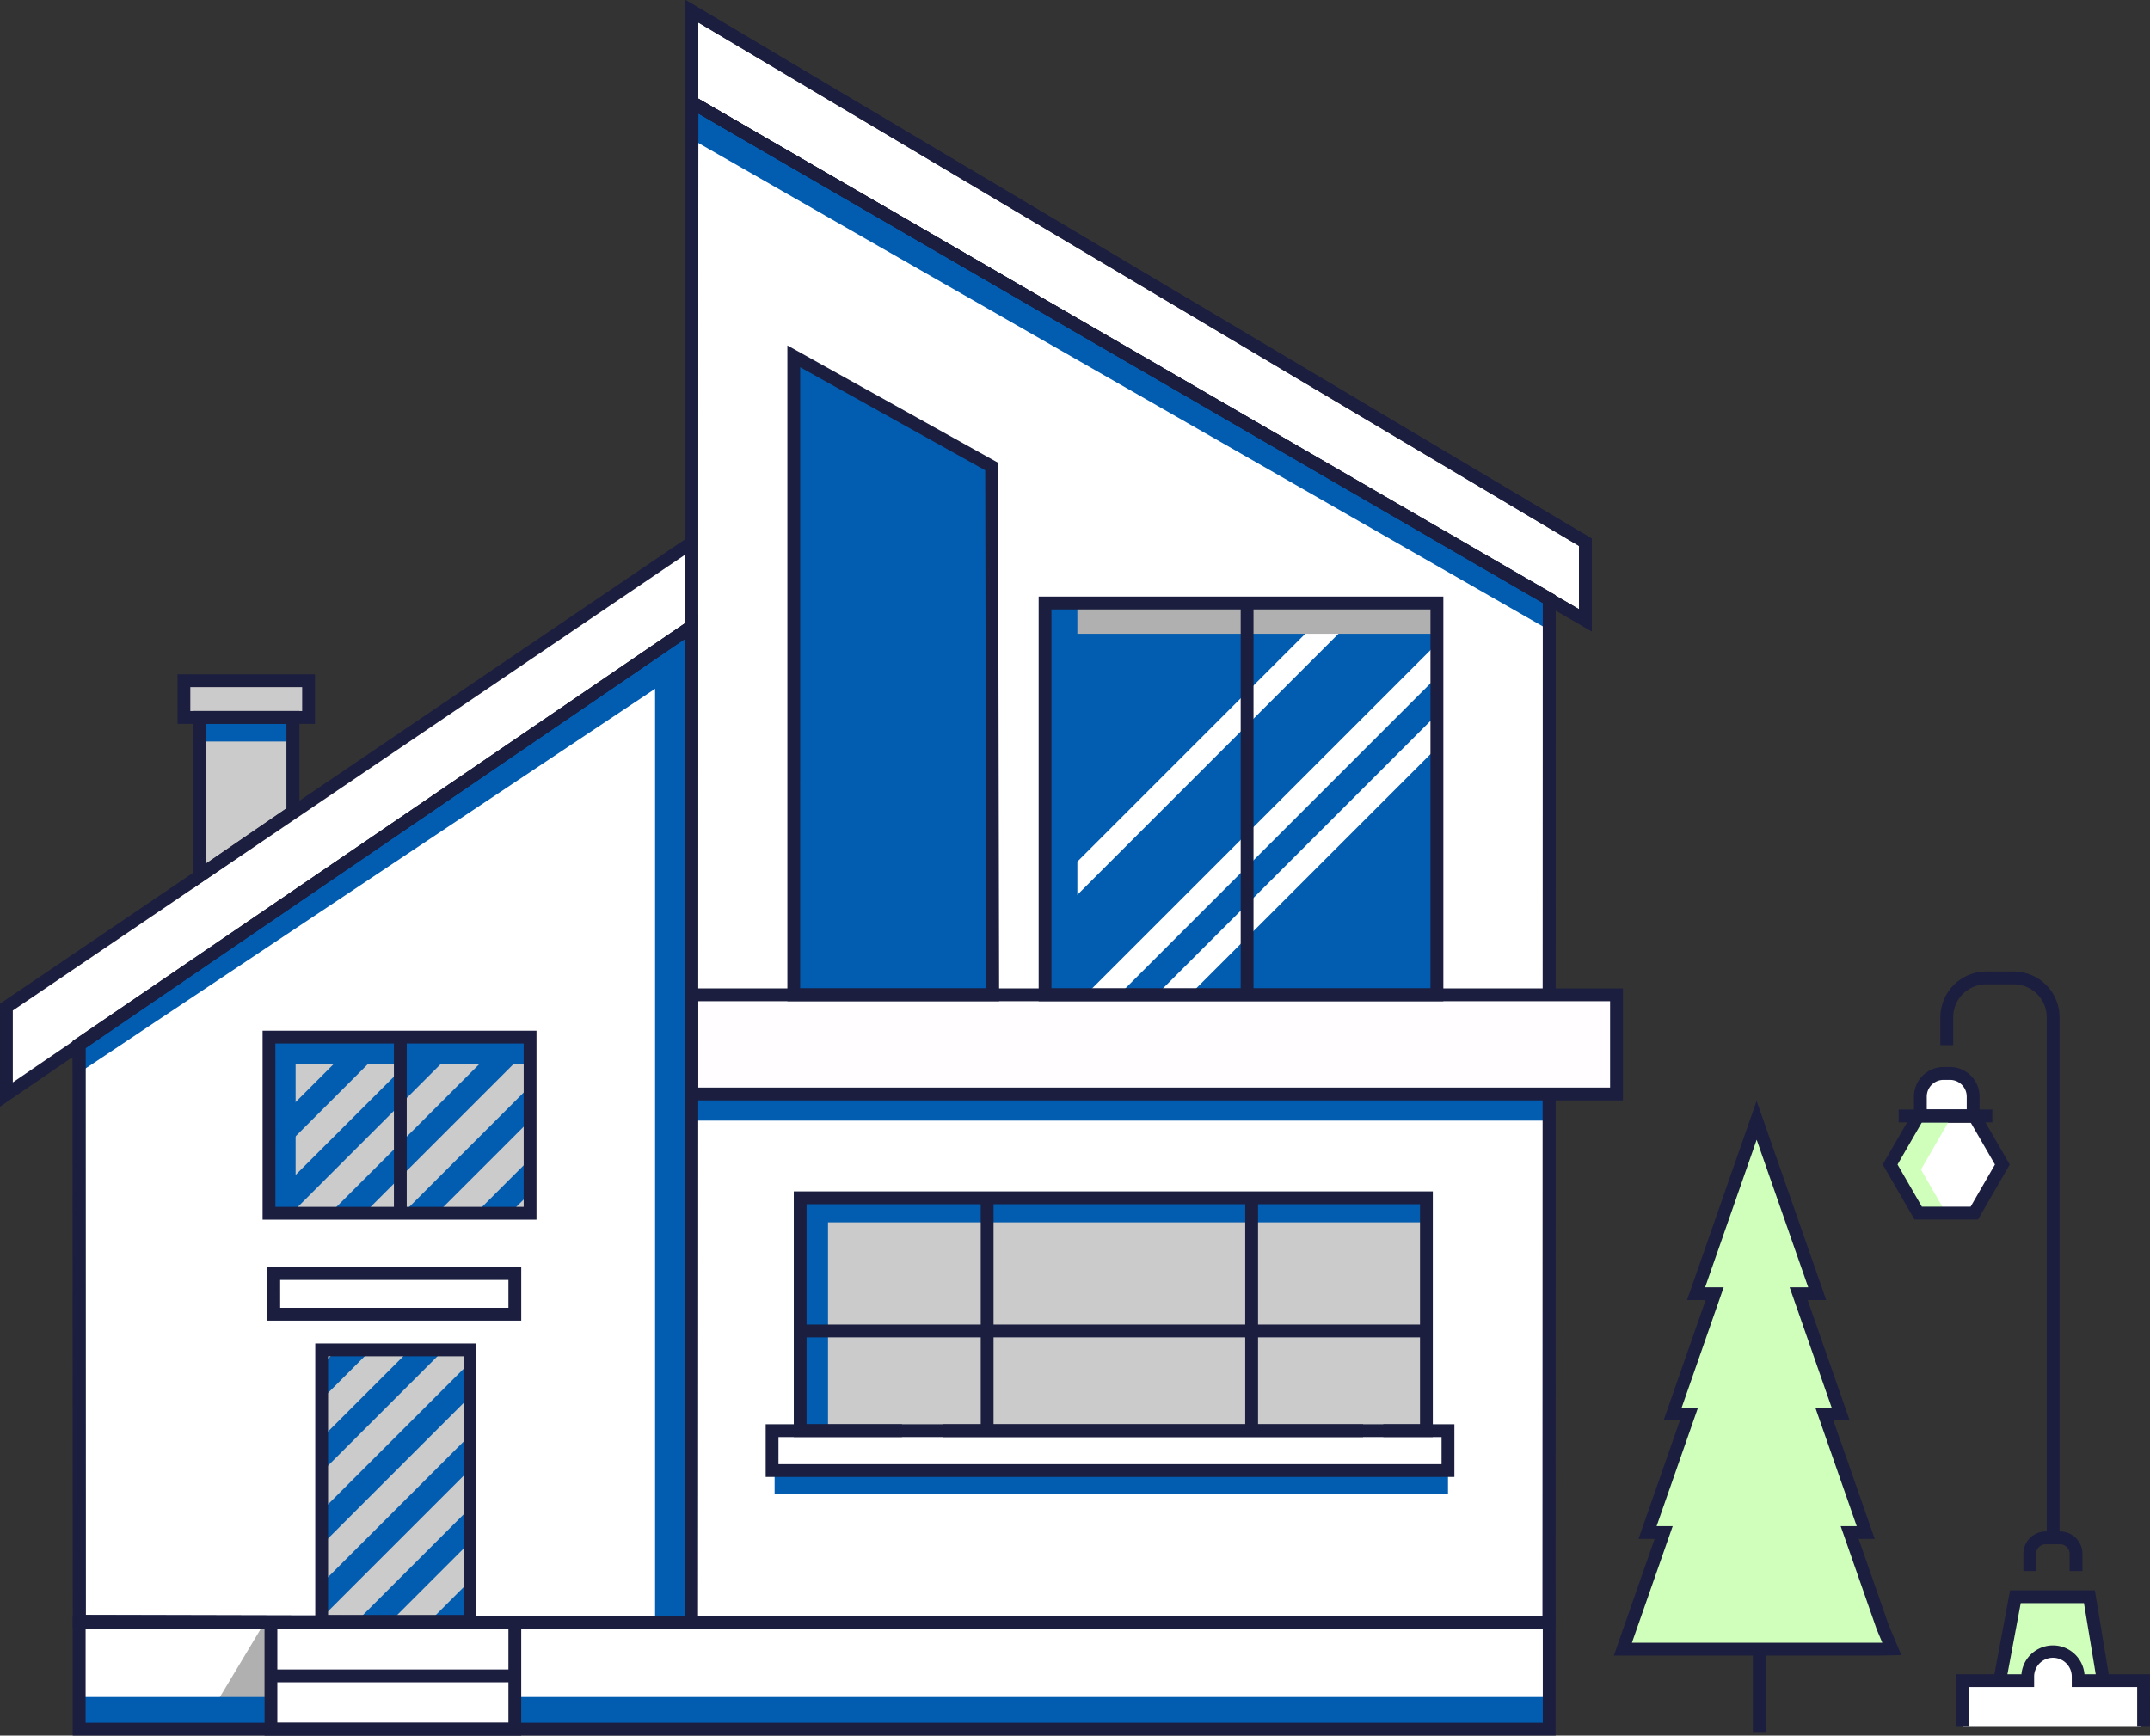<svg xmlns="http://www.w3.org/2000/svg" width="200.231" height="161.667" viewBox="0 0 200.231 161.667"><rect x="0" y="0" width="200.231" height="161.667" fill="#333333" stroke="none"/><defs><style>.a{fill:#fff;}.b{fill:#cbcbcb;}.c{fill:#fffdff;}.d{fill:#025caf;}.e{fill:#b0b0b0;}.f{fill:#4bb8df;}.g{fill:#339cc5;}.h{fill:#d0ffbc;}.i{fill:#1b1e3f;}</style></defs><g transform="translate(-1249.769 -4072.744)"><g transform="translate(1249.769 4072.744)"><rect class="a" width="136.89" height="10.71" transform="translate(7.387 150.819)"/><path class="a" d="M1531.519,763.356H1526.8l-2.362,4.091,2.362,4.091h4.723l2.362-4.091Z" transform="translate(-1347.88 -658.778)"/><path class="a" d="M1315.36,690.148l-.021,92.786-56.987-.131-.018-53.743Z" transform="translate(-1250.964 -632.115)"/><path class="b" d="M1284.672,712.233l-8.708,5.977V703.45h8.708Z" transform="translate(-1257.386 -636.96)"/><path class="a" d="M1348.057,613.334l-.064,141.612h79.884l.019-95.351Z" transform="translate(-1283.619 -604.139)"/><path class="a" d="M1311.481,677.851l-63.8,43.26v8.141l63.8-43.582Z" transform="translate(-1247.085 -627.637)"/><path class="a" d="M1348.094,599.99v8.484l83.209,48.244v-7.264Z" transform="translate(-1283.656 -599.279)"/><rect class="a" width="11.61" height="3.421" transform="translate(17.127 63.069)"/><rect class="c" width="86.126" height="9.237" transform="translate(64.421 92.326)"/><path class="b" d="M0,0H24.315V16.408H0Z" transform="translate(25.053 96.268)"/><rect class="b" width="58.391" height="22.038" transform="translate(74.454 111.237)"/><path class="d" d="M1363.019,710.835h18.53V660.861l-18.53-9.777Z" transform="translate(-1289.091 -617.888)"/><rect class="d" width="36.518" height="36.807" transform="translate(97.307 55.828)"/><path class="e" d="M1282.485,836.077l-5.79,9.66h5.79Z" transform="translate(-1257.652 -685.263)"/><path class="a" d="M1409.52,725.454l29.235-29.236v-3.095l-32.33,32.33Z" transform="translate(-1304.9 -633.199)"/><path class="a" d="M1419.891,729.231l22.642-22.642v-3.094L1416.8,729.231Z" transform="translate(-1308.677 -636.976)"/><path class="a" d="M1400.051,717.383l29.835-29.835h-3.094l-26.741,26.741Z" transform="translate(-1302.578 -631.168)"/><rect class="e" width="36.548" height="2.623" transform="translate(97.307 56.411)"/><path class="f" d="M1287.374,754.759l4.53-4.53h-3.183l-1.347,1.347Z" transform="translate(-1261.541 -653.997)"/><rect class="b" width="11.61" height="3.421" transform="translate(17.127 63.069)"/><rect class="g" width="13.813" height="2.426" transform="translate(29.958 125.401)"/><rect class="g" width="2.05" height="25.407" transform="translate(41.72 125.412)"/><rect class="g" width="2.513" height="25.624" transform="translate(29.958 125.401)"/><rect class="b" width="13.813" height="25.419" transform="translate(29.958 125.401)"/><rect class="d" width="79.56" height="1.995" transform="translate(64.717 102.387)"/><path class="d" d="M1348.094,613.334v3.78l79.838,45.711v-3.23Z" transform="translate(-1283.656 -604.139)"/><path class="d" d="M1315.329,690.148l-57.005,38.911-.016,2.99,57.022-38.017Z" transform="translate(-1250.955 -632.115)"/><path class="d" d="M1342.7,693.364v89.571h3.344V690.148Z" transform="translate(-1281.691 -632.115)"/><rect class="d" width="62.712" height="1.775" transform="translate(72.141 137.422)"/><rect class="d" width="2.623" height="36.497" transform="translate(97.714 55.828)"/><rect class="d" width="58.32" height="2.003" transform="translate(74.523 111.858)"/><rect class="d" width="2.077" height="21.867" transform="translate(75.037 111.237)"/><path class="d" d="M1366,710.142h-2.6V651.083l2.6,1.615Z" transform="translate(-1289.23 -617.888)"/><path class="d" d="M1381.3,664.594l-18.959-9.964,1.169-2.215,18.064,9.534Z" transform="translate(-1288.845 -618.373)"/><path class="d" d="M1287.374,761.541l11.313-11.313H1295.5l-8.13,8.13Z" transform="translate(-1261.541 -653.997)"/><path class="d" d="M1289.223,766.474l16.245-16.246h-3.182l-14.912,14.912v1.334Z" transform="translate(-1261.541 -653.997)"/><path class="d" d="M1299.125,766.474l15.4-15.4v-.846h-2.337l-16.246,16.246Z" transform="translate(-1264.662 -653.997)"/><path class="d" d="M1320.458,772.905l1.836-1.836v-3.182l-5.019,5.019Z" transform="translate(-1272.431 -660.428)"/><path class="d" d="M1309.792,769.02l8.618-8.618V757.22l-11.8,11.8Z" transform="translate(-1268.547 -656.543)"/><rect class="d" width="17.311" height="3.451" transform="translate(7.353 158.078)"/><rect class="d" width="95.721" height="3.451" transform="translate(48.537 158.078)"/><rect class="d" width="9.069" height="2.031" transform="translate(18.579 67.038)"/><rect class="d" width="24.315" height="2.02" transform="translate(25.053 97.093)"/><rect class="d" width="2.285" height="16.742" transform="translate(25.246 96.268)"/><path class="d" d="M1293.764,801.022l5.151-5.151h-3.183l-1.968,1.968Z" transform="translate(-1263.868 -670.62)"/><path class="d" d="M1293.764,807.8l11.932-11.932h-3.182l-8.75,8.75Z" transform="translate(-1263.868 -670.62)"/><path class="d" d="M1293.876,826.087l13.764-13.764V809.14l-13.876,13.876v3.071Z" transform="translate(-1263.868 -675.453)"/><path class="d" d="M1313.451,833.857l.2-.2v-3.182l-3.383,3.383Z" transform="translate(-1269.879 -683.223)"/><path class="d" d="M1302.785,829.973l6.982-6.982v-3.183L1299.6,829.973Z" transform="translate(-1265.995 -679.338)"/><path class="d" d="M1293.764,812.35v3.183l13.876-13.876v-3.183Z" transform="translate(-1263.868 -671.568)"/><path class="h" d="M1509.807,812.655l-3.736-10.7h1.473l-3.8-10.886h1.5l-3.852-11.029h1.7l-5.556-15.908-5.556,15.908h1.7l-3.852,11.029h1.5l-3.8,10.886H1489l-3.736,10.7Z" transform="translate(-1333.615 -659.061)"/><path class="h" d="M1542.127,839.582c1.381-2.6,3.314-.584,5.092.313a.914.914,0,0,1,.32.729h1.765l-1.291-7.818h-6.891l-1.461,7.818h2.276A2.556,2.556,0,0,1,1542.127,839.582Z" transform="translate(-1353.425 -684.072)"/><path class="h" d="M1529.179,763.108h-2.723l-2.613,4.526,2.613,4.526h2.723l-2.613-4.526Z" transform="translate(-1347.665 -658.688)"/><path class="a" d="M2.313,0h0A2.313,2.313,0,0,1,4.625,2.313v1.4a0,0,0,0,1,0,0H0a0,0,0,0,1,0,0v-1.4A2.313,2.313,0,0,1,2.313,0Z" transform="translate(179.137 100.234)"/><path class="a" d="M1544.72,843.7v-1.982h-4.22V843.7h-6.261v4.4h16.6v-4.4Z" transform="translate(-1351.45 -687.316)"/><g transform="translate(17.982 66.232)"><path class="i" d="M1275.025,719.534v-16.49h9.9v9.694Zm1.194-15.3v13.029l7.514-5.158v-7.872Z" transform="translate(-1275.025 -703.044)"/></g><g transform="translate(17.982 66.232)"><path class="i" d="M1275.025,719.534v-16.49h9.9v9.694Zm1.194-15.3v13.029l7.514-5.158v-7.872Z" transform="translate(-1275.025 -703.044)"/></g><g transform="translate(63.777 8.498)"><path class="i" d="M1428.132,755.482h-81.078l.065-143.244.9.519,80.136,46.433-.007,37.5h-1.194l.007-36.817-78.645-45.57-.063,139.98h78.69l.01-48.705h1.194Z" transform="translate(-1347.054 -612.237)"/></g><g transform="translate(63.777 8.498)"><path class="i" d="M1428.132,755.482h-81.078l.065-143.244.9.519,80.136,46.433-.007,37.505h-1.194l.007-36.817-78.645-45.57-.063,139.98h78.69l.009-48.337h1.194Z" transform="translate(-1347.054 -612.237)"/></g><g transform="translate(6.772 57.241)"><path class="i" d="M1315.593,783.418l-58.18-.134-.019-54.654,58.221-39.726Zm-56.987-1.325,55.793.128.021-91.058-55.833,38.1Z" transform="translate(-1257.394 -688.903)"/></g><g transform="translate(6.772 57.241)"><path class="i" d="M1315.593,783.418l-58.18-.134-.019-54.654,58.221-39.726Zm-56.987-1.325,55.793.128.021-91.058-55.833,38.1Z" transform="translate(-1257.394 -688.903)"/></g><g transform="translate(0 49.427)"><path class="i" d="M1246.743,730.27v-9.588l.262-.178,64.731-43.891v9.259l-.26.178Zm1.194-8.955v6.694l62.6-42.767v-6.378Z" transform="translate(-1246.743 -676.613)"/></g><g transform="translate(63.842)"><path class="i" d="M1431.559,657.685l-84.4-48.936v-9.877l84.4,50.173Zm-83.21-49.624,82.016,47.552v-5.889l-82.016-48.753Z" transform="translate(-1347.156 -598.872)"/></g><g transform="translate(63.842)"><path class="i" d="M1431.559,657.685l-84.4-48.936v-9.877l84.4,50.173Zm-83.21-49.624,82.016,47.552v-5.889l-82.016-48.753Z" transform="translate(-1347.156 -598.872)"/></g><g transform="translate(24.456 96.009)"><path class="i" d="M1310.718,767.481h-25.509v-17.6h25.509Zm-24.315-1.193h23.122V751.072H1286.4Z" transform="translate(-1285.209 -749.879)"/></g><g transform="translate(16.531 62.811)"><path class="i" d="M1285.547,702.278h-12.8v-4.615h12.8Zm-11.61-1.193h10.417v-2.228h-10.417Z" transform="translate(-1272.743 -697.663)"/></g><g transform="translate(36.686 96.606)"><rect class="i" width="1.194" height="16.408"/></g><g transform="translate(63.824 92.068)"><path class="i" d="M1434.447,754.109h-87.319v-10.43h87.319Zm-86.125-1.193h84.932v-8.043h-84.932Z" transform="translate(-1347.128 -743.679)"/></g><g transform="translate(6.778 150.548)"><path class="i" d="M1395.5,846.778H1257.4V835.66h138.1Zm-136.9-1.193h135.708v-8.731H1258.6Z" transform="translate(-1257.404 -835.66)"/></g><g transform="translate(24.638 150.562)"><path class="i" d="M1309.4,846.786h-23.908v-11.1H1309.4Zm-22.714-1.193h21.521v-8.717h-21.521Z" transform="translate(-1285.494 -835.681)"/></g><g transform="translate(25.234 155.51)"><rect class="i" width="22.714" height="1.194"/></g><g transform="translate(24.901 118.034)"><path class="i" d="M1309.552,789.5h-23.645V784.52h23.645Zm-22.451-1.194h21.257v-2.595H1287.1Z" transform="translate(-1285.908 -784.52)"/></g><g transform="translate(29.361 125.142)"><path class="i" d="M1307.929,822.179h-15.006V795.7h15.006Zm-13.812-1.193h12.619V796.894h-12.619Z" transform="translate(-1292.923 -795.7)"/></g><g transform="translate(73.926 110.978)"><path class="i" d="M1422.532,796.3h-4.61V795.11h3.416V774.616H1364.21V795.11h8.887V796.3h-10.08V773.422h59.515Z" transform="translate(-1363.017 -773.422)"/></g><g transform="translate(87.843 132.666)"><rect class="i" width="39.1" height="1.194"/></g><g transform="translate(71.308 132.666)"><path class="i" d="M1423.04,812.448H1358.9v-4.914h64.141Zm-62.948-1.194h61.754v-2.527h-61.754Z" transform="translate(-1358.899 -807.534)"/></g><g transform="translate(91.337 111.614)"><rect class="i" width="1.194" height="21.829"/></g><g transform="translate(115.969 111.614)"><rect class="i" width="1.194" height="21.829"/></g><g transform="translate(74.475 123.38)"><rect class="i" width="58.368" height="1.194"/></g><g transform="translate(73.331 32.178)"><path class="i" d="M1381.8,710.565H1362.08V649.482l19.619,10.926Zm-18.531-1.193h17.336l-.1-48.263-17.234-9.6Z" transform="translate(-1362.08 -649.482)"/></g><g transform="translate(96.731 55.57)"><path class="i" d="M1436.576,723.965h-37.691V686.274h37.691Zm-36.5-1.193h35.3v-35.3h-35.3Z" transform="translate(-1398.885 -686.274)"/></g><g transform="translate(115.547 56.3)"><rect class="i" width="1.194" height="36.655"/></g><g transform="translate(163.249 153.593)"><rect class="i" width="1.194" height="7.738"/></g><g transform="translate(150.302 102.544)"><path class="i" d="M1507.968,811.826h-24.824l3.793-10.862h-1.5l3.86-11.051h-1.521l3.911-11.2h-1.73l6.481-18.558,6.481,18.558h-1.73l3.911,11.2h-1.521l3.86,11.051h-1.5l2.792,8,1.184,2.824Zm-23.143-1.193,23.32,0-.527-1.259-3.352-9.6h1.495l-3.859-11.052h1.521l-3.91-11.2h1.729l-4.8-13.744-4.8,13.744h1.729l-3.91,11.2h1.521l-3.86,11.052h1.5Z" transform="translate(-1483.144 -760.157)"/></g><g transform="translate(175.343 103.35)"><path class="i" d="M1531.4,771.671h-5.915l-2.958-5.123,2.958-5.123h5.915l2.958,5.123Zm-5.226-1.193h4.537l2.268-3.929-2.268-3.929h-4.537l-2.269,3.929Z" transform="translate(-1522.529 -761.425)"/></g><g transform="translate(185.649 148.137)"><path class="i" d="M1539.911,840.391l-1.173-.219,1.552-8.305h7.893l1.374,8.318-1.178.195-1.209-7.319h-5.889Z" transform="translate(-1538.738 -831.866)"/></g><g transform="translate(188.44 142.657)"><path class="i" d="M1548.625,826.931h-1.193V825.32a.88.88,0,0,0-.879-.879H1545.2a.88.88,0,0,0-.879.879v1.611h-1.193V825.32a2.074,2.074,0,0,1,2.072-2.072h1.353a2.074,2.074,0,0,1,2.072,2.072Z" transform="translate(-1543.128 -823.248)"/></g><g transform="translate(182.191 153.27)"><path class="i" d="M1551.339,847.445h-1.193v-3.627h-6.092v-.933a1.753,1.753,0,1,0-3.505,0v.933h-6.056v3.627H1533.3v-4.821h6.068a2.946,2.946,0,0,1,5.869,0h6.1Z" transform="translate(-1533.3 -839.94)"/></g><g transform="translate(180.708 90.495)"><path class="i" d="M1542.067,793.964h-1.193V745.47a3.075,3.075,0,0,0-3.071-3.071h-2.571a3.075,3.075,0,0,0-3.071,3.071v2.591h-1.193V745.47a4.269,4.269,0,0,1,4.264-4.264h2.571a4.269,4.269,0,0,1,4.264,4.264Z" transform="translate(-1530.967 -741.206)"/></g><g transform="translate(176.827 103.351)"><rect class="i" width="8.722" height="1.194"/></g><g transform="translate(178.25 99.394)"><path class="i" d="M1533.21,760.353H1527.1v-2.4a2.758,2.758,0,0,1,2.755-2.754h.6a2.758,2.758,0,0,1,2.755,2.754Zm-4.916-1.194h3.722v-1.2a1.563,1.563,0,0,0-1.561-1.561h-.6a1.563,1.563,0,0,0-1.562,1.561Z" transform="translate(-1527.101 -755.203)"/></g></g></g></svg>
